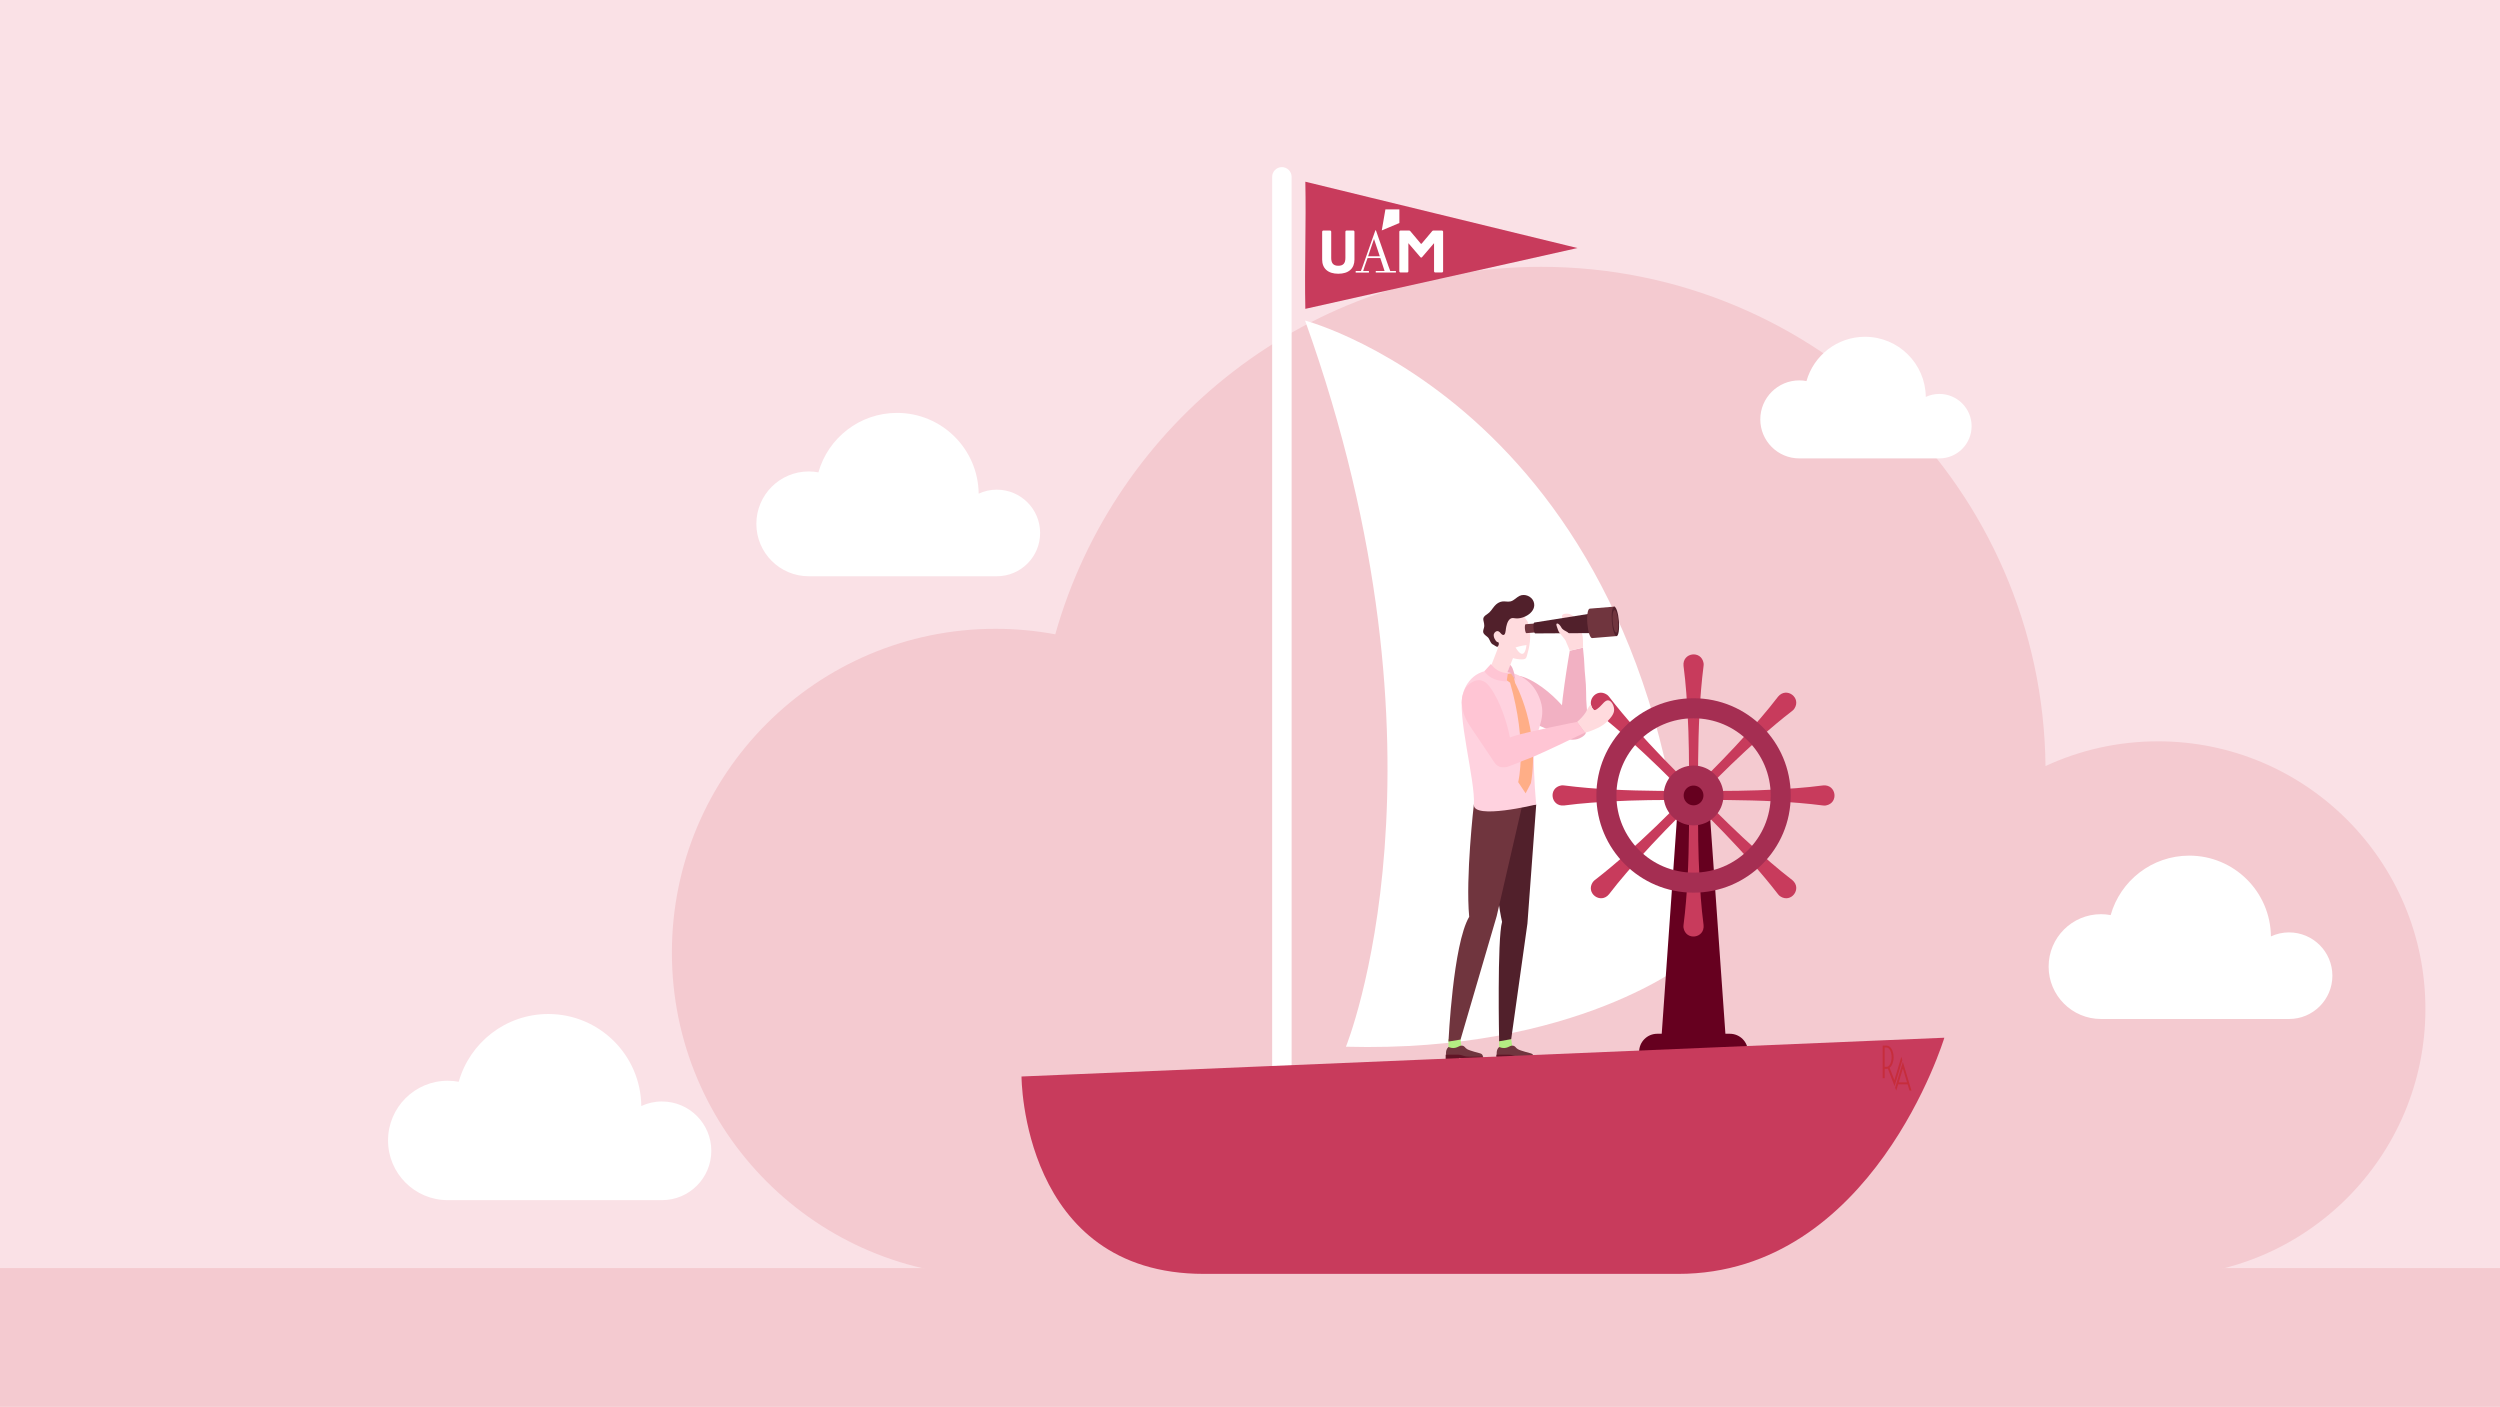 <?xml version="1.0" encoding="UTF-8"?><svg id="Capa_1" xmlns="http://www.w3.org/2000/svg" width="853" height="480" viewBox="0 0 853 480"><rect id="fondo" width="853" height="480" style="fill:#fae1e6; stroke-width:0px;"/><rect id="mar" y="432.66" width="853" height="47.34" style="fill:#f4cad0; stroke-width:0px;"/><g id="Nubes"><path id="nubeVerde" d="M736.29,252.94c-13.7,0-26.7,3.03-38.36,8.44-1.03-94.25-77.7-170.34-172.15-170.34-78.85,0-145.32,53.03-165.72,125.39-6.6-1.23-13.41-1.88-20.37-1.88-61,0-110.44,49.47-110.44,110.49s49.45,110.49,110.44,110.49h396.6c50.4,0,91.26-40.88,91.26-91.29s-40.86-91.3-91.26-91.3h0Z" style="fill:#f4cad0; stroke-width:0px;"/><g id="nubes"><path d="M781.05,318.13c-2.22,0-4.32.49-6.21,1.37-.17-15.25-12.57-27.56-27.86-27.56-12.76,0-23.52,8.58-26.82,20.29-1.07-.2-2.17-.31-3.3-.31-9.87,0-17.87,8.01-17.87,17.88s8,17.88,17.87,17.88h64.18c8.16,0,14.77-6.61,14.77-14.77s-6.61-14.77-14.77-14.77h.01Z" style="fill:#fff; stroke-width:0px;"/><path d="M340.13,167.07c-2.22,0-4.32.49-6.21,1.37-.17-15.25-12.57-27.56-27.86-27.56-12.76,0-23.52,8.58-26.82,20.29-1.07-.2-2.17-.31-3.3-.31-9.87,0-17.87,8.01-17.87,17.88s8,17.88,17.87,17.88h64.18c8.16,0,14.77-6.61,14.77-14.77s-6.61-14.77-14.77-14.77h.01Z" style="fill:#fff; stroke-width:0px;"/><path d="M225.88,375.82c-2.53,0-4.92.56-7.07,1.56-.19-17.38-14.32-31.4-31.74-31.4-14.54,0-26.79,9.78-30.55,23.12-1.22-.23-2.47-.35-3.76-.35-11.24,0-20.36,9.12-20.36,20.37s9.12,20.37,20.36,20.37h73.12c9.29,0,16.82-7.54,16.82-16.83s-7.53-16.83-16.82-16.83h0Z" style="fill:#fff; stroke-width:0px;"/><path d="M661.7,134.41c-1.65,0-3.22.37-4.62,1.02-.12-11.36-9.36-20.52-20.74-20.52-9.5,0-17.51,6.39-19.97,15.11-.8-.15-1.62-.23-2.45-.23-7.35,0-13.31,5.96-13.31,13.31s5.96,13.31,13.31,13.31h47.79c6.07,0,11-4.93,11-11s-4.92-11-11-11h-.01Z" style="fill:#fff; stroke-width:0px;"/></g></g><g id="velas"><path d="M440.7,377.73h-6.64V60.34c0-1.83,1.49-3.32,3.32-3.32h0c1.83,0,3.32,1.49,3.32,3.32v317.39Z" style="fill:#fff; stroke-width:0px;"/><path d="M445.29,109.37s125.89,32.93,131.2,218.29c0,0-38.27,31.6-117.26,29.48,0,0,39.82-97.78-13.94-247.77Z" style="fill:#fff; stroke-width:0px;"/><path d="M445.38,62c.31,14.46-.31,28.92,0,43.38,30.64-6.92,62.22-13.83,92.86-20.75-30.95-7.54-61.91-15.09-92.86-22.63Z" style="fill:#c83b5c; stroke-width:0px;"/></g><g id="timón"><path d="M577.84,265.88h0c2.6,0,4.77,1.96,5.05,4.54l6.36,89.97h-22.81l6.36-89.97c.27-2.58,2.45-4.54,5.05-4.54h0Z" style="fill:#66001f; stroke-width:0px;"/><path d="M574.42,264.34c.64-.2,1.54-.56,1.82-1.16.09-.19.05-.39.06-.58-.01-8.71-.26-17.42-.93-26.11-.25-3.06-.53-6.25-.95-9.29-.46-4.55,6.02-5.49,6.84-.96.05.32.04.65,0,.96-1.37,10.77-1.74,21.65-1.86,32.5,0,.96-.01,1.94-.01,2.9,0,.19-.03.39.06.58.19.46.88.83,1.39,1.02.14.05.28.1.43.15-.18,4.53-6.66,4.54-6.84,0h-.01Z" style="fill:#c83b5c; stroke-width:0px;"/><path d="M581.26,278.48c-.64.2-1.54.56-1.82,1.16-.09.19-.05.39-.06.58.01,8.71.26,17.42.93,26.11.25,3.06.53,6.25.95,9.29.46,4.55-6.02,5.49-6.84.96-.05-.32-.04-.65,0-.96,1.37-10.77,1.74-21.65,1.86-32.5,0-.96.01-1.94.01-2.9,0-.19.03-.39-.06-.58-.19-.46-.88-.83-1.39-1.02-.14-.05-.28-.1-.43-.15.18-4.53,6.66-4.54,6.84,0h.01Z" style="fill:#c83b5c; stroke-width:0px;"/><path d="M570.77,274.83c-.2-.64-.56-1.54-1.16-1.82-.19-.09-.39-.05-.58-.06-8.71.01-17.42.26-26.1.93-3.06.25-6.24.53-9.28.95-4.55.46-5.48-6.02-.96-6.84.32-.05.65-.04.96,0,10.77,1.38,21.64,1.74,32.49,1.86.96,0,1.94.01,2.9.01.19,0,.39.03.58-.06.46-.19.83-.88,1.02-1.39.05-.14.1-.28.15-.43,4.53.18,4.54,6.66,0,6.84h-.02Z" style="fill:#c83b5c; stroke-width:0px;"/><path d="M584.9,267.99c.2.64.56,1.54,1.16,1.82.19.09.39.05.58.06,8.71-.01,17.42-.26,26.1-.93,3.06-.25,6.24-.53,9.28-.95,4.55-.46,5.48,6.02.96,6.84-.32.05-.65.04-.96,0-10.77-1.38-21.64-1.74-32.49-1.86-.96,0-1.94-.01-2.9-.01-.19,0-.39-.03-.58.06-.46.19-.83.88-1.02,1.39-.05.14-.1.28-.15.43-4.53-.18-4.54-6.66,0-6.84h.02Z" style="fill:#c83b5c; stroke-width:0px;"/><path d="M570.42,268.83c.32-.6.7-1.49.46-2.11-.08-.2-.24-.31-.37-.45-6.17-6.15-12.5-12.13-19.11-17.81-2.34-1.99-4.79-4.04-7.23-5.89-3.54-2.89.38-8.13,4.16-5.52.26.2.49.43.68.68,5.68,7.37,11.99,14.25,18.42,20.97,1.74,1.81,3.5,3.61,5.28,5.39.14.13.25.29.45.37.62.23,1.51-.14,2.11-.46,3.08,3.33-1.5,7.92-4.84,4.84h-.01Z" style="fill:#c83b5c; stroke-width:0px;"/><path d="M585.25,273.99c-.32.6-.7,1.49-.46,2.11.08.2.24.31.37.45,6.17,6.15,12.5,12.13,19.11,17.81,2.34,1.99,4.79,4.04,7.23,5.9,3.54,2.89-.38,8.13-4.16,5.52-.26-.2-.49-.43-.68-.68-5.68-7.37-11.99-14.25-18.42-20.97-1.74-1.81-3.5-3.61-5.28-5.39-.14-.13-.25-.29-.45-.37-.62-.23-1.51.14-2.11.46-3.08-3.33,1.5-7.92,4.84-4.84h.01Z" style="fill:#c83b5c; stroke-width:0px;"/><path d="M575.26,278.83c-.6-.32-1.49-.7-2.11-.46-.2.08-.31.24-.45.37-6.15,6.17-12.13,12.51-17.8,19.12-1.99,2.34-4.04,4.79-5.89,7.24-2.89,3.54-8.13-.38-5.52-4.16.2-.26.43-.49.68-.68,7.37-5.68,14.25-12,20.96-18.42,1.81-1.74,3.61-3.51,5.38-5.28.13-.14.29-.25.37-.45.23-.62-.14-1.51-.46-2.11,3.33-3.08,7.92,1.5,4.84,4.84h0Z" style="fill:#c83b5c; stroke-width:0px;"/><path d="M580.41,263.99c.6.32,1.49.7,2.11.46.2-.08.31-.24.45-.37,6.15-6.17,12.13-12.51,17.8-19.12,1.99-2.34,4.04-4.79,5.89-7.24,2.89-3.54,8.13.38,5.52,4.16-.2.26-.43.49-.68.68-7.37,5.68-14.25,12-20.96,18.42-1.81,1.74-3.61,3.51-5.38,5.28-.13.14-.29.25-.37.45-.23.62.14,1.51.46,2.11-3.33,3.08-7.92-1.5-4.84-4.84h0Z" style="fill:#c83b5c; stroke-width:0px;"/><ellipse cx="577.84" cy="271.41" rx="29.74" ry="29.75" style="fill:none; stroke:#a52e52; stroke-miterlimit:10; stroke-width:6.84px;"/><circle cx="577.84" cy="271.41" r="6.79" style="fill:none; stroke:#a52e52; stroke-miterlimit:10; stroke-width:6.84px;"/><path d="M565.45,352.72h24.78c3.41,0,6.18,2.77,6.18,6.18v1.5h-37.14v-1.5c0-3.41,2.77-6.18,6.18-6.18Z" style="fill:#66001f; stroke-width:0px;"/></g><g id="Hombre"><polygon points="516.13 358.02 511.5 358.02 511.5 354.56 515.62 354.56 516.13 358.02" style="fill:#b5ed83; stroke-width:0px;"/><path d="M511.5,355.29l4.12-.73,5.54-39.46,3-40.62h-16.99s3.5,32.39,5.33,40.04c-1.69,6.06-1,40.76-1,40.76h0Z" style="fill:#51202b; stroke-width:0px;"/><polygon points="498.75 358.02 494.21 358.02 494.21 354.56 498.33 354.56 498.75 358.02" style="fill:#b5ed83; stroke-width:0px;"/><path d="M502.88,274.49s-2.87,24.82-1.59,38.32c-5.54,9.33-7.07,42.57-7.07,42.57l4.12-.68,12.34-42.15,8.77-38.06h-16.57Z" style="fill:#70353e; stroke-width:0px;"/><path d="M513.26,235.94s.42-7.15,6.62-4.93c1.56.56,3.04,1.34,4.44,2.22,2.59,1.63,4.94,3.61,7.09,5.78.95.96,1.87,1.97,2.71,3.02.37.46.69.94,1.05,1.4.52.68,1.04,1.45,1.46,2.19,1.1,1.94,2,3.53,1.44,4.76-.62,1.36-.7,2.41-3.02,1.49-1.32-.52-2.59-1.16-3.91-1.71-1.84-.77-3.68-1.57-5.51-2.37-1.79-.78-3.57-1.64-5.3-2.54-1.14-.59-2.45-1.27-3.34-2.22-2.14-2.3-3.19-3.36-3.73-7.09h0Z" style="fill:#f2b1c3; stroke-width:0px;"/><path d="M532.71,248.34c-.96-4.31,2.89-26.3,2.89-26.3,0,0,4.52-1.06,4.53-1.06-.05,0,.07.96.07,1.01.09.94.2,1.87.27,2.81.1,1.35.14,2.7.23,4.05.11,1.58.31,3.16.4,4.75.1,1.69.07,3.39.12,5.08.05,1.56.26,3.1.31,4.65.05,1.39-.23,5.95-.44,6.73-.28,1.04-2.09,1.94-2.96,2.14-1.86.42-3.52.18-4.55-1.31-.45-.66-.72-1.78-.89-2.54h.02Z" style="fill:#f2b1c3; stroke-width:0px;"/><path d="M499.22,236.45s1.97-8.11,10.7-7.77c8.73.34,13.56,3.96,15.71,10.48,2.15,6.52-2.15,10.51-2.28,18.22s.81,17.12.81,17.12c0,0-21.68,5.31-21.28,0,.6-8.01-6-31.12-3.65-38.04h0Z" style="fill:#ffd2df; stroke-width:0px;"/><path d="M535.6,222.03c-.47-1.6-1.66-3.24-1.63-4.93.02-.88.34-1.75.39-2.6.04-.63-.27-1.26-.45-1.85-.2-.66-1.16-1.9-.95-2.59.22-.73,1.5-.74,2.1-.65,2.79.42,4.06,4.47,4.73,6.75.41,1.41.29,2.68.34,4.11,0,.19.04.51,0,.69l-4.53,1.06h0Z" style="fill:#ffdbde; stroke-width:0px;"/><rect x="508.49" y="222.78" width="8.06" height="6.02" transform="translate(116.95 622.25) rotate(-68.84)" style="fill:#ffdbde; stroke-width:0px;"/><path d="M510.14,219.64s2.35,4.45,7.46,5.21c2.89.43,3.12-.17,3.36-1.01.73-2.57,1.95-6.84.39-11.46,0,0-3.19-6.77-8.98-2.78-4.9,3.38-2.69,8.83-2.22,10.04h-.01Z" style="fill:#ffdbde; stroke-width:0px;"/><path d="M514.15,213c.22-.68.57-1.49,1.19-1.89.6-.38,1.15-.21,1.79-.13,2.8.31,7.34-2.21,6.17-5.64-.64-1.87-3.05-2.88-4.82-2.03-1.08.52-1.89,1.59-3.05,1.88-.92.23-1.9-.08-2.85.03-1.05.13-1.98.77-2.66,1.58-.94,1.1-1.31,2-2.54,2.78-2.13,1.34-.98,1.95-.95,3.91.01.93-.7,1.81-.2,2.63.47.77,1.32,1,1.78,1.79.45.77.63,1.73,1.5,2.05.24.09.84.62,1.34.75.65-.32.81-1.8.02-1.63-.71-.42-1.41-1.85-1.17-2.72.17-.64.9-1.2,1.54-.97.61.22.88,1,1.45,1.22,1,.39,1.04-1.49,1.13-2.1.06-.43.17-.98.34-1.51h-.01Z" style="fill:#51202b; stroke-width:0px;"/><path d="M520.54,212.99l4.41-.36.25,3.05-4.41.36c-.2.02-.42-.65-.49-1.5-.07-.84.04-1.54.24-1.56h0Z" style="fill:#70353e; stroke-width:0px;"/><path d="M523.53,212.41l19.02-3.03.54,6.63-19.26.11c-.25.02-.51-.8-.6-1.82-.08-1.03.05-1.87.29-1.89h.01Z" style="fill:#51202b; stroke-width:0px;"/><path d="M542.41,207.67l8.53-.7.82,10.05-8.53.7c-.67.05-1.39-2.15-1.62-4.92s.13-5.07.79-5.12h.01Z" style="fill:#70353e; stroke-width:0px;"/><path d="M549.96,212.11c.23,2.77.95,4.98,1.62,4.92.67-.05,1.02-2.35.79-5.12-.23-2.77-.95-4.98-1.62-4.92-.67.05-1.02,2.35-.79,5.12Z" style="fill:#51202b; stroke-width:0px;"/><path d="M550.25,212.09c.17,2.12.73,3.81,1.24,3.76.51-.04.78-1.79.61-3.92-.17-2.12-.73-3.81-1.24-3.76-.51.04-.78,1.79-.61,3.92Z" style="fill:#70353e; stroke-width:0px;"/><path d="M534.2,218.55c-.52-.76-1.44-1.78-2.01-2.5-.45-.56-.76-1.47-1.08-2.51-.38-1.21.72-1.08,1.58.49.52.95,1.21,1.07,2.08,1.62,1,.63.89,1.69.34,2.59l-.9.31h-.01Z" style="fill:#ffdbde; stroke-width:0px;"/><path d="M511.44,230.35l4.79-.68.74,3.41s8.58,15.49,5.39,34.12l-1.82,3.48s-1.64-2.47-2.53-3.81c0,0,3.28-12.93-2.77-33.94l-3.8-2.58h0Z" style="fill:#ffae87; stroke-width:0px;"/><path d="M538.1,246.32c1-.83,2.23-2.13,2.92-3.22.25-.39.96-2.05,1.8-2.73.25.99.51,1.41.9,1.79.55.54,1.79-.73,2.16-1.04.8-.68,1.89-2.46,3.04-2.13.81.23,1.31,1.1,1.58,1.84.62,1.74.09,3.05-1.85,5.07-1.04,1.08-2.31,1.97-3.68,2.57-1.18.52-2.37,1.07-3.62,1.4-.18.05-.37.09-.55.13l-2.7-3.66v-.02Z" style="fill:#ffdbde; stroke-width:0px;"/><path d="M517.06,231.97l-1.63-2.34s-.59-.21-1.09-.34l.95-2.43c.52.6.67.67,1.14,2.15.37,1.18.12.86.63,2.95h0Z" style="fill:#f2b1c3; stroke-width:0px;"/><path d="M513.73,231.08c-2.24-.28-4.28-.46-5.96-2.8" style="fill:#ffe6eb; stroke-width:0px;"/><path d="M514.07,232.51l-.74-.03c-2.22-.28-4.88-.67-6.88-3.45l2.26-2.47c1.26,1.75,2.95,2.8,4.97,3.05l.81.06-.42,2.83h0Z" style="fill:#ffc5d4; stroke-width:0px;"/><path d="M494.21,357.24c2.64,1.07,3.57-.66,4.66-.47,1.03.18.86.71,1.75,1.22.98.56,4.19,1.34,4.46,1.43,1.14.35.94,1.55.69,1.59-1.15.17-3.58.39-4.74.32-.77-.04-2.12-.78-2.89-.79-.92,0-1.21.79-2.11.89-.8.08-1.71.03-2.25-.65-.43-.55-.46-1.28-.37-1.94.02-.15.11-.99.79-1.59h.01Z" style="fill:#70353e; stroke-width:0px;"/><path d="M501.05,360.52c-.89,0-1.45-.19-1.99-.37-.47-.16-.91-.3-1.46-.3h-4.34v1.77h4.55v-.66c.3.03.57.12.91.23.57.19,1.27.43,2.34.43h4.99v-1.09h-5Z" style="fill:#5f1425; stroke-width:0px;"/><path d="M517.1,220.92s1.93-.66,3.73-.82c0,0-.47,6.16-3.73.82Z" style="fill:#fff; stroke-width:0px;"/><path d="M511.5,357.24c2.64,1.07,3.57-.66,4.66-.47,1.03.18.86.71,1.75,1.22.98.56,4.19,1.34,4.46,1.43,1.14.35.94,1.55.69,1.59-1.15.17-3.58.39-4.74.32-.77-.04-2.12-.78-2.89-.79-.92,0-1.21.79-2.11.89-.8.08-1.71.03-2.25-.65-.43-.55-.46-1.28-.37-1.94.02-.15.11-.99.79-1.59h.01Z" style="fill:#70353e; stroke-width:0px;"/><path d="M518.34,360.52c-.89,0-1.45-.19-2-.37-.47-.16-.91-.3-1.46-.3h-4.34v1.77h4.55v-.66c.3.03.57.12.91.23.57.19,1.27.43,2.34.43h4.99v-1.09h-4.99,0Z" style="fill:#5f1425; stroke-width:0px;"/><path d="M500.03,234.75s4.3-5.73,8.24-.45c1.01,1.35,1.85,2.82,2.6,4.33,1.44,2.9,2.54,5.98,3.4,9.1.38,1.38.72,2.78.97,4.2.1.59.6,3.67.72,4.6.22,1.72.31,3.46-1.06,4.51-1.74,1.34-3.88.85-4.98-.85-1.89-2.94-3.94-5.79-5.86-8.73-1.71-2.62-4.13-5.62-4.84-8.73-.7-3.06-.8-4.57.81-7.97h0Z" style="fill:#ffc5d4; stroke-width:0px;"/><path d="M509.51,255.95c.29-.67.57-1.2,1.14-1.7.79-.69,2-1.67,2.99-2.07.69-.28,1.45-.51,2.15-.76,2.01-.72,4.17-1.22,6.25-1.7,4.37-.99,8.74-1.98,13.13-2.84.97-.19,1.95-.38,2.92-.56l2.69,3.65c-3.12,1.54-6.3,2.95-9.43,4.49-2.65,1.3-5.37,2.47-8.06,3.68-1.25.57-2.56.96-3.83,1.49-1.08.45-2.03.91-3.23,1.31-.84.28-1.65.69-2.49.81-1.44.21-3.45-1.71-3.98-2.71-.51-.96-.66-2.2-.27-3.09h.02Z" style="fill:#ffc5d4; stroke-width:0px;"/></g><path id="Barco" d="M572.59,434.65h-161.83c-62.22,0-62.22-67.35-62.22-67.35l314.87-13.23s-24.41,80.58-90.82,80.58h0Z" style="fill:#c83b5c; stroke-width:0px;"/><g id="Capa_3"><g id="UAM"><path d="M461.76,78.66h-2.31c-.22,0-.4.18-.4.4v8.97c0,1.81-.77,2.65-2.42,2.65s-2.42-.84-2.42-2.65v-8.97c0-.22-.18-.4-.4-.4h-2.31c-.19,0-.38.2-.38.4v9.53c0,1.47.49,2.69,1.42,3.52.96.86,2.34,1.29,4.09,1.29s3.13-.43,4.09-1.29c.93-.83,1.42-2.04,1.42-3.52v-9.53c0-.2-.19-.4-.38-.4" style="fill:#fff; stroke-width:0px;"/><path d="M492.02,78.66h-2.97c-.12,0-.29.07-.37.17h0l-3.63,4.32s-.07.04-.11.04h-.03s-.08-.02-.11-.04l-3.63-4.32h0c-.08-.1-.25-.17-.37-.17h-2.97c-.19,0-.38.2-.38.4v13.51c0,.2.19.4.38.4h2.31c.22,0,.4-.18.4-.4v-9.6l4.13,4.81s.02.02.03.03h0c.06.05.13.08.22.08s.16-.03.22-.08h0s.02-.02.03-.03l4.13-4.81v9.6c0,.22.18.4.4.4h2.31c.19,0,.38-.2.38-.4v-13.51c0-.2-.19-.4-.38-.4" style="fill:#fff; stroke-width:0px;"/><path d="M476.27,93h-6.86v-.54h3l-.53-1.65-.91-2.75h-4.36l-.97,2.76-.52,1.65h1.96v.54h-4.52v-.54h1.78l.65-1.73,4.29-12.15h.18l.02.05,4.21,12.06.66,1.77h1.93v.54h-.01ZM466.8,87.43h3.98l-1.97-5.89-2.01,5.89Z" style="fill:#fff; stroke-width:0px;"/><polygon points="472.7 71.44 471.46 78.62 477.47 76.09 477.47 71.44 472.7 71.44" style="fill:#fff; stroke-width:0px;"/></g><g id="MA"><path d="M651.52,372.12h.68l-.56-1.86h0l-2.38-7.95-2.38,7.95h0l-.26.85.38,1.01.56-1.86h0l.09-.29h3.23l.65,2.15h-.01ZM647.85,369.29l1.41-4.7.22.72h0l1.19,3.98h-2.82,0Z" style="fill:#c62d3c; stroke-width:0px;"/><path d="M648.74,360.58l-2.38,7.95-1.62-4.22c.81-.64,1.37-2,1.37-3.59,0-2.19-1.07-3.97-2.38-3.97h-1.36v11.13h.68v-3.18h.68c.14,0,.28-.02.41-.06h0l1.49,3.9.79,2.06.62-2.06,2.04-6.81-.34-1.13h0v-.02ZM643.04,364.01v-6.59h.68c.94,0,1.7,1.47,1.7,3.29s-.76,3.29-1.7,3.29h-.68Z" style="fill:#c62d3c; stroke-width:0px;"/></g></g></svg>
